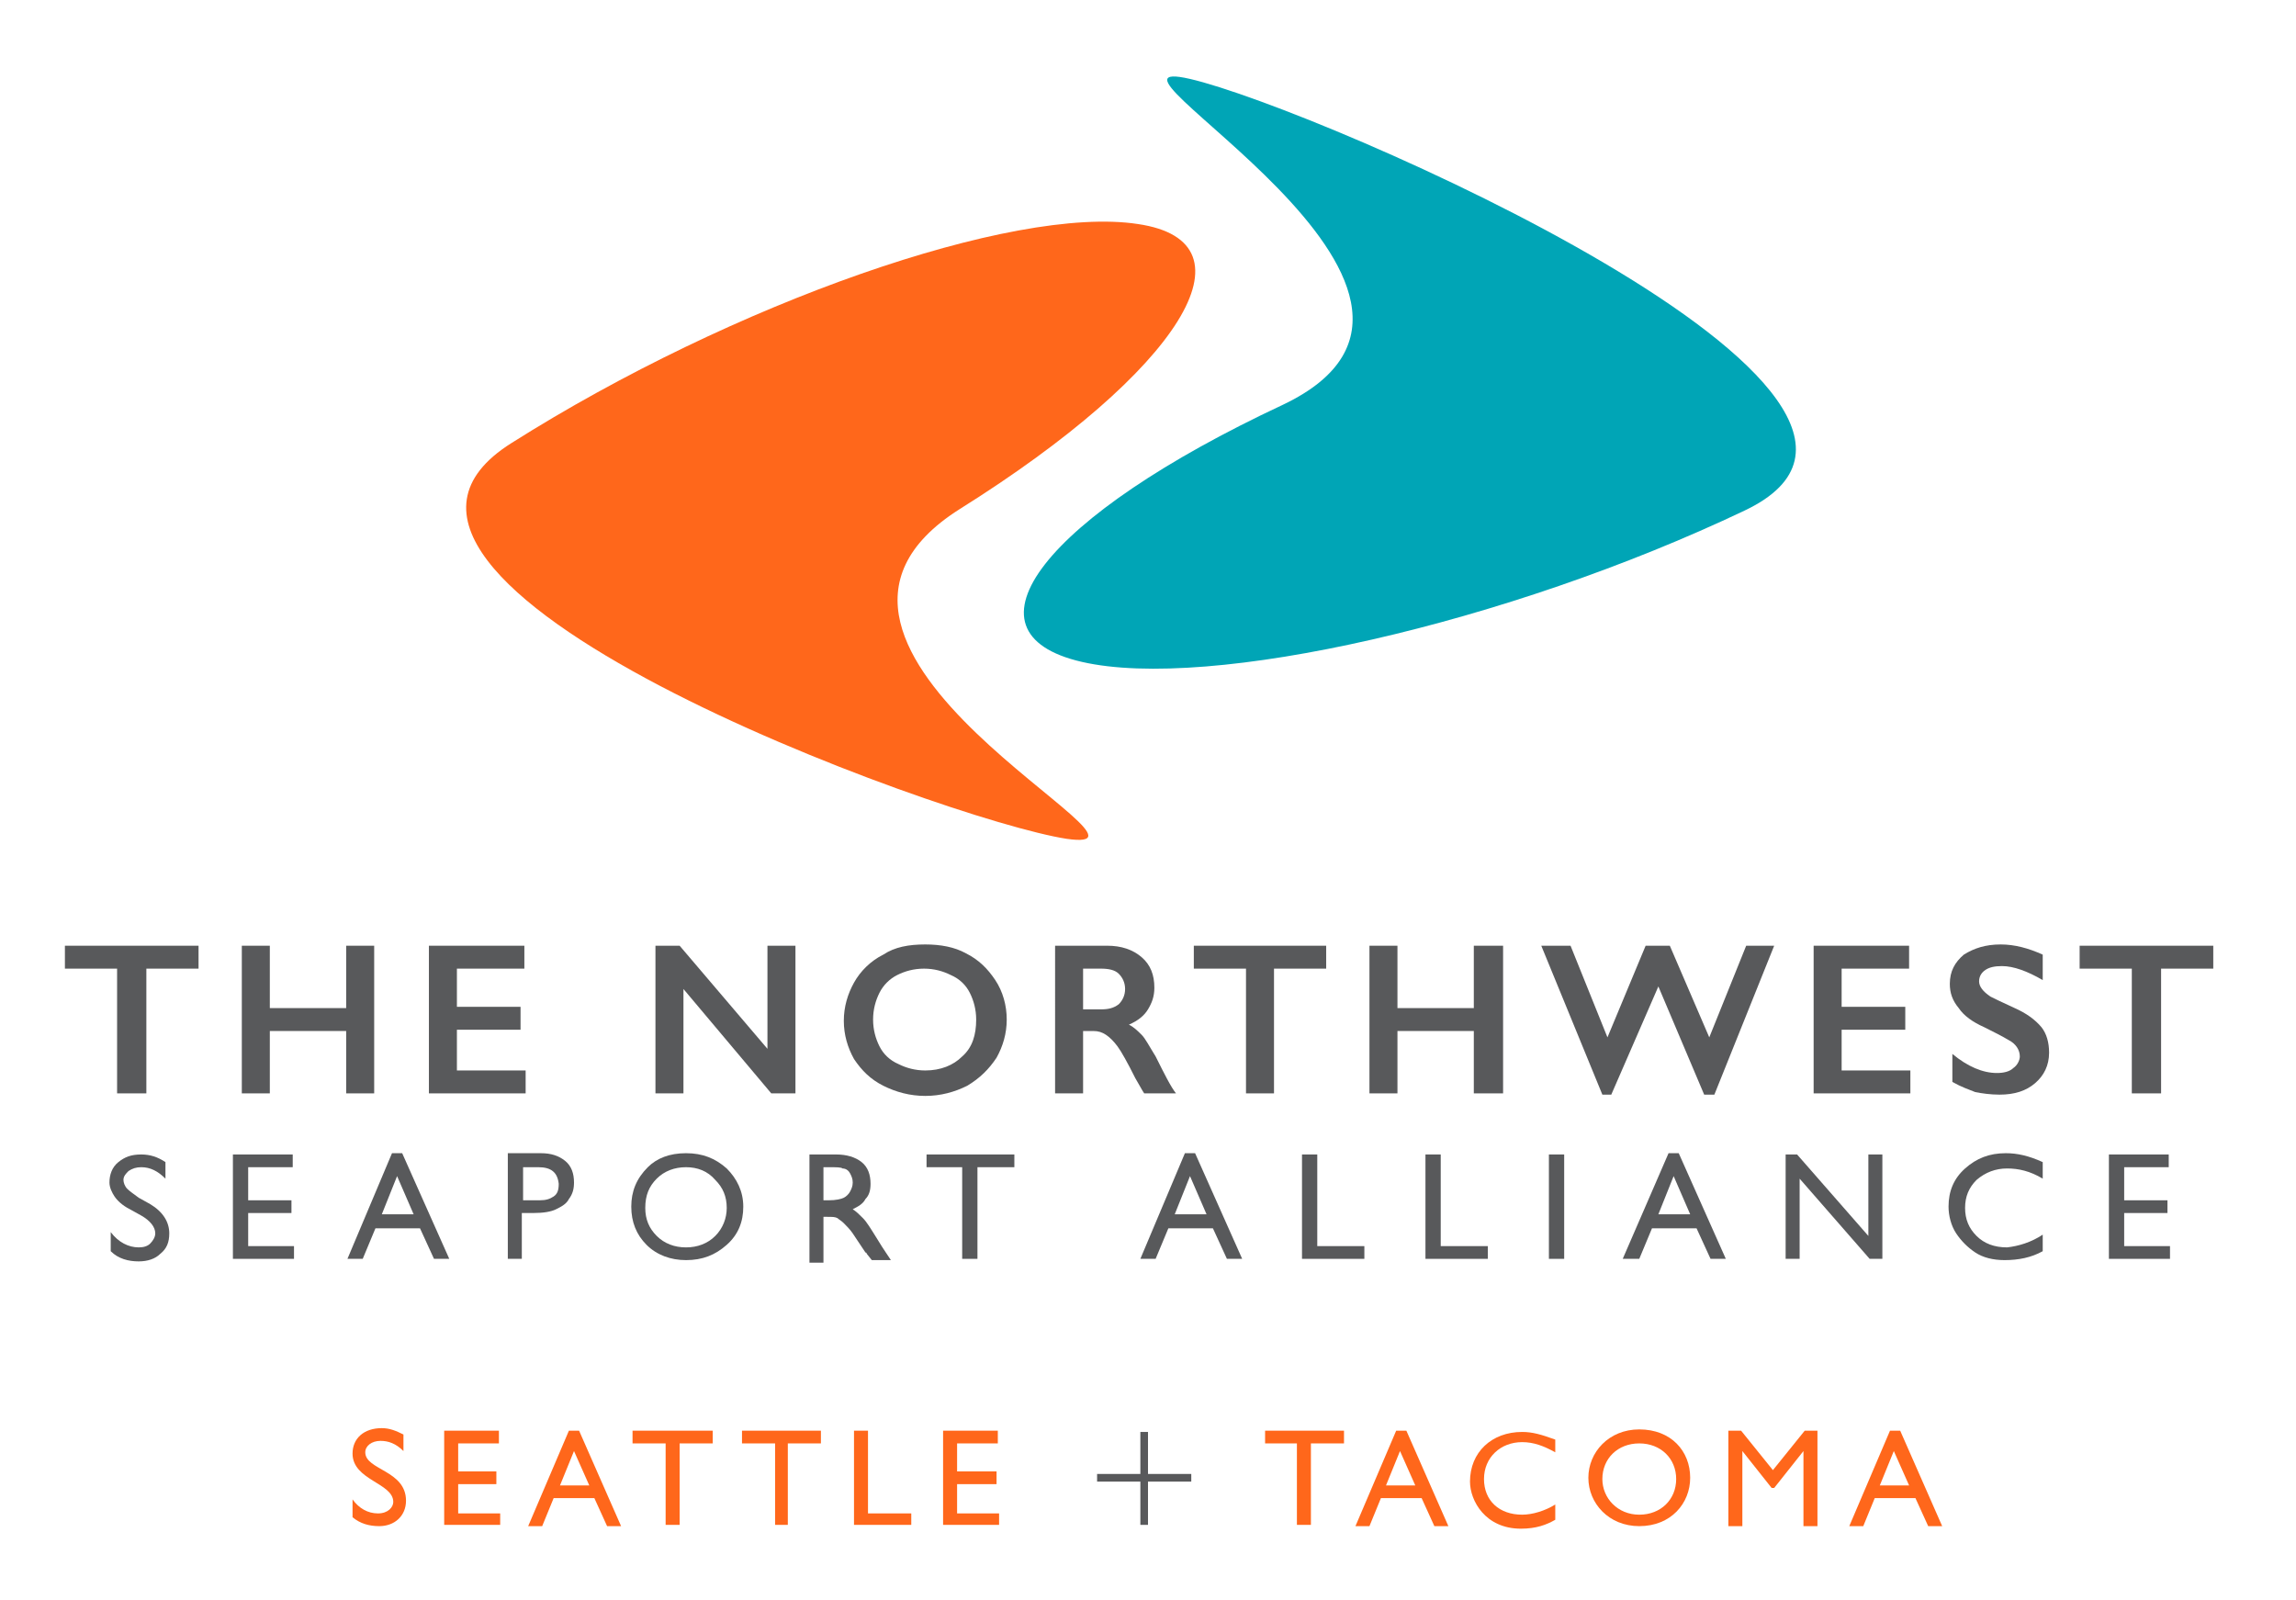 <?xml version="1.0" encoding="utf-8"?>
<!-- Generator: Adobe Illustrator 25.4.1, SVG Export Plug-In . SVG Version: 6.00 Build 0)  -->
<svg version="1.1" id="Layer_1" xmlns="http://www.w3.org/2000/svg" xmlns:xlink="http://www.w3.org/1999/xlink" x="0px" y="0px"
	 viewBox="0 0 180.4 125.7" style="enable-background:new 0 0 180.4 125.7;" xml:space="preserve">
<style type="text/css">
	.st0{fill:#FF671B;}
	.st1{fill:#00A5B6;}
	.st2{fill:#58595B;}
</style>
<g>
	<path class="st0" d="M75.4,40C58,51,93.5,67.3,83.8,65.9c-9.7-1.5-61-20.2-43.6-31.1c17.4-11,39.4-18.7,49.2-17.2
		C99,19,92.8,29.1,75.4,40"/>
	<path class="st1" d="M100.8,31.8c18.7-8.9-17.3-27.9-7.3-25.6s62.3,25,43.6,33.9S95,54.3,85,52S82,40.6,100.8,31.8"/>
	<polygon class="st2" points="15.6,74.3 15.6,76.1 11.5,76.1 11.5,85.9 9.2,85.9 9.2,76.1 5.1,76.1 5.1,74.3 	"/>
	<polygon class="st2" points="21.2,74.3 21.2,79.2 27.2,79.2 27.2,74.3 29.4,74.3 29.4,85.9 27.2,85.9 27.2,81 21.2,81 21.2,85.9 
		19,85.9 19,74.3 	"/>
	<polygon class="st2" points="41.2,74.3 41.2,76.1 35.9,76.1 35.9,79.1 40.9,79.1 40.9,80.9 35.9,80.9 35.9,84.1 41.3,84.1 
		41.3,85.9 33.7,85.9 33.7,74.3 	"/>
	<polygon class="st2" points="53.4,74.3 60.3,82.4 60.3,74.3 62.5,74.3 62.5,85.9 60.6,85.9 53.7,77.7 53.7,85.9 51.5,85.9 
		51.5,74.3 	"/>
	<path class="st2" d="M72.7,74.2c1.2,0,2.3,0.2,3.2,0.7c1,0.5,1.7,1.2,2.3,2.1c0.6,0.9,0.9,2,0.9,3.1s-0.3,2.1-0.8,3
		C77.7,84,77,84.7,76,85.3c-1,0.5-2.1,0.8-3.3,0.8c-1.2,0-2.3-0.3-3.3-0.8s-1.7-1.2-2.3-2.1c-0.5-0.9-0.8-1.9-0.8-3s0.3-2.1,0.8-3
		s1.3-1.7,2.3-2.2C70.3,74.4,71.4,74.2,72.7,74.2 M68.6,80.1c0,0.8,0.2,1.5,0.5,2.1s0.8,1.1,1.5,1.4c0.6,0.3,1.3,0.5,2.1,0.5
		c1.2,0,2.2-0.4,2.9-1.1c0.8-0.7,1.1-1.7,1.1-2.9c0-0.8-0.2-1.5-0.5-2.1s-0.8-1.1-1.5-1.4c-0.6-0.3-1.3-0.5-2.1-0.5
		c-0.8,0-1.5,0.2-2.1,0.5s-1.1,0.8-1.4,1.4C68.8,78.6,68.6,79.3,68.6,80.1"/>
	<path class="st2" d="M87,74.3c1.1,0,2,0.3,2.7,0.9s1,1.4,1,2.4c0,0.7-0.2,1.2-0.5,1.7s-0.8,0.9-1.5,1.2c0.4,0.2,0.7,0.5,1,0.8
		s0.6,0.9,1.1,1.7c0.7,1.4,1.2,2.4,1.6,2.9h-2.5c-0.2-0.3-0.4-0.7-0.7-1.2c-0.6-1.2-1.1-2.1-1.4-2.5s-0.6-0.7-0.9-0.9
		c-0.3-0.2-0.6-0.3-1-0.3h-0.8v4.9h-2.2V74.3H87z M86.5,79.3c0.6,0,1-0.1,1.4-0.4c0.3-0.3,0.5-0.7,0.5-1.2s-0.2-0.9-0.5-1.2
		c-0.3-0.3-0.8-0.4-1.4-0.4h-1.4v3.2H86.5z"/>
	<polygon class="st2" points="104.2,74.3 104.2,76.1 100.1,76.1 100.1,85.9 97.9,85.9 97.9,76.1 93.8,76.1 93.8,74.3 	"/>
	<polygon class="st2" points="109.8,74.3 109.8,79.2 115.8,79.2 115.8,74.3 118.1,74.3 118.1,85.9 115.8,85.9 115.8,81 109.8,81 
		109.8,85.9 107.6,85.9 107.6,74.3 	"/>
	<polygon class="st2" points="123.4,74.3 126.3,81.5 129.3,74.3 131.2,74.3 134.3,81.5 137.2,74.3 139.4,74.3 134.7,86 133.9,86 
		130.3,77.5 126.6,86 125.9,86 121.1,74.3 	"/>
	<polygon class="st2" points="150,74.3 150,76.1 144.7,76.1 144.7,79.1 149.7,79.1 149.7,80.9 144.7,80.9 144.7,84.1 150.1,84.1 
		150.1,85.9 142.5,85.9 142.5,74.3 	"/>
	<path class="st2" d="M157.2,74.2c1.1,0,2.2,0.3,3.3,0.8v2c-1.2-0.7-2.3-1.1-3.2-1.1c-0.6,0-1,0.1-1.3,0.3c-0.3,0.2-0.5,0.5-0.5,0.9
		s0.3,0.8,0.9,1.2c0.2,0.1,0.8,0.4,1.9,0.9c0.9,0.4,1.6,0.9,2.1,1.5c0.4,0.5,0.6,1.2,0.6,2c0,1-0.4,1.8-1.1,2.4
		c-0.7,0.6-1.6,0.9-2.8,0.9c-0.7,0-1.4-0.1-1.9-0.2c-0.5-0.2-1.1-0.4-1.8-0.8v-2.2c1.2,1,2.4,1.5,3.5,1.5c0.5,0,1-0.1,1.3-0.4
		c0.3-0.2,0.5-0.6,0.5-0.9c0-0.5-0.3-1-0.9-1.3c-0.5-0.3-1.1-0.6-1.9-1c-0.9-0.4-1.6-0.9-2-1.5c-0.5-0.6-0.7-1.2-0.7-1.9
		c0-1,0.4-1.7,1.1-2.3C155.1,74.5,156,74.2,157.2,74.2"/>
	<polygon class="st2" points="173.9,74.3 173.9,76.1 169.8,76.1 169.8,85.9 167.5,85.9 167.5,76.1 163.4,76.1 163.4,74.3 	"/>
	<path class="st2" d="M11.1,95.5L10.2,95c-0.6-0.3-1-0.7-1.2-1s-0.4-0.7-0.4-1.1c0-0.6,0.2-1.2,0.7-1.6c0.5-0.4,1-0.6,1.8-0.6
		c0.7,0,1.3,0.2,1.9,0.6v1.3c-0.6-0.6-1.2-0.9-1.9-0.9c-0.4,0-0.7,0.1-1,0.3c-0.2,0.2-0.4,0.4-0.4,0.7c0,0.2,0.1,0.5,0.3,0.7
		c0.2,0.2,0.5,0.4,0.9,0.7l0.9,0.5c1,0.6,1.5,1.4,1.5,2.3c0,0.7-0.2,1.2-0.7,1.6c-0.4,0.4-1,0.6-1.7,0.6c-0.8,0-1.6-0.2-2.2-0.8
		v-1.5c0.6,0.8,1.4,1.2,2.2,1.2c0.4,0,0.7-0.1,0.9-0.3c0.2-0.2,0.4-0.5,0.4-0.8C12.2,96.4,11.8,95.9,11.1,95.5"/>
	<polygon class="st2" points="18.3,90.7 23,90.7 23,91.7 19.5,91.7 19.5,94.3 22.9,94.3 22.9,95.3 19.5,95.3 19.5,97.9 23.1,97.9 
		23.1,98.9 18.3,98.9 	"/>
	<path class="st2" d="M30.8,90.6h0.8l3.7,8.3h-1.2L33,96.5h-3.5l-1,2.4h-1.2L30.8,90.6z M32.5,95.4l-1.3-3l-1.2,3H32.5z"/>
	<path class="st2" d="M39.9,98.9v-8.3h2.6c0.8,0,1.4,0.2,1.9,0.6c0.5,0.4,0.7,1,0.7,1.7c0,0.5-0.1,0.9-0.4,1.3
		c-0.2,0.4-0.6,0.6-1,0.8s-1,0.3-1.8,0.3H41v3.6L39.9,98.9L39.9,98.9z M42.3,91.7h-1.2v2.6h1.3c0.5,0,0.8-0.1,1.1-0.3s0.4-0.5,0.4-1
		C43.8,92.1,43.3,91.7,42.3,91.7"/>
	<path class="st2" d="M53.9,90.6c1.3,0,2.3,0.4,3.2,1.2c0.8,0.8,1.3,1.8,1.3,3s-0.4,2.2-1.3,3S55.2,99,53.9,99
		c-1.2,0-2.3-0.4-3.1-1.2s-1.2-1.8-1.2-3s0.4-2.2,1.3-3.1C51.6,91,52.6,90.6,53.9,90.6 M53.9,91.7c-0.9,0-1.7,0.3-2.3,0.9
		c-0.6,0.6-0.9,1.3-0.9,2.3c0,0.9,0.3,1.6,0.9,2.2c0.6,0.6,1.4,0.9,2.3,0.9c0.9,0,1.7-0.3,2.3-0.9c0.6-0.6,0.9-1.4,0.9-2.2
		c0-0.9-0.3-1.6-0.9-2.2C55.6,92,54.8,91.7,53.9,91.7"/>
	<path class="st2" d="M63.6,98.9v-8.2h2.1c0.8,0,1.5,0.2,2,0.6c0.5,0.4,0.7,1,0.7,1.7c0,0.5-0.1,0.9-0.4,1.2c-0.2,0.4-0.6,0.6-1,0.8
		c0.3,0.2,0.5,0.4,0.8,0.7s0.6,0.8,1.1,1.6c0.3,0.5,0.5,0.8,0.7,1.1L70,99h-1.5l-0.4-0.5c0,0,0-0.1-0.1-0.1l-0.2-0.3l-0.4-0.6
		L67,96.9c-0.2-0.3-0.5-0.6-0.7-0.8s-0.4-0.3-0.5-0.4c-0.2-0.1-0.4-0.1-0.8-0.1h-0.3v3.6h-1.1V98.9z M65.1,91.7h-0.4v2.6h0.4
		c0.6,0,1-0.1,1.2-0.2c0.2-0.1,0.4-0.3,0.5-0.5s0.2-0.4,0.2-0.7s-0.1-0.5-0.2-0.7s-0.3-0.4-0.6-0.4C66.1,91.7,65.7,91.7,65.1,91.7"
		/>
	<polygon class="st2" points="72.8,90.7 79.7,90.7 79.7,91.7 76.8,91.7 76.8,98.9 75.6,98.9 75.6,91.7 72.8,91.7 	"/>
	<path class="st2" d="M93.1,90.6h0.8l3.7,8.3h-1.2l-1.1-2.4h-3.5l-1,2.4h-1.2L93.1,90.6z M94.8,95.4l-1.3-3l-1.2,3H94.8z"/>
	<polygon class="st2" points="102.3,90.7 103.5,90.7 103.5,97.9 107.2,97.9 107.2,98.9 102.3,98.9 	"/>
	<polygon class="st2" points="112,90.7 113.2,90.7 113.2,97.9 116.9,97.9 116.9,98.9 112,98.9 	"/>
	<rect x="121.7" y="90.7" class="st2" width="1.2" height="8.2"/>
	<path class="st2" d="M131.1,90.6h0.8l3.7,8.3h-1.2l-1.1-2.4h-3.5l-1,2.4h-1.3L131.1,90.6z M132.8,95.4l-1.3-3l-1.2,3H132.8z"/>
	<polygon class="st2" points="146.8,90.7 147.9,90.7 147.9,98.9 146.9,98.9 141.4,92.6 141.4,98.9 140.3,98.9 140.3,90.7 
		141.2,90.7 146.8,97.1 	"/>
	<path class="st2" d="M160.5,97v1.3c-0.9,0.5-1.9,0.7-3,0.7c-0.9,0-1.7-0.2-2.3-0.6c-0.6-0.4-1.1-0.9-1.5-1.5s-0.6-1.4-0.6-2.1
		c0-1.2,0.4-2.2,1.3-3c0.9-0.8,1.9-1.2,3.2-1.2c0.9,0,1.8,0.2,2.9,0.7v1.3c-1-0.6-1.9-0.8-2.8-0.8c-0.9,0-1.7,0.3-2.4,0.9
		c-0.6,0.6-0.9,1.3-0.9,2.2s0.3,1.6,0.9,2.2c0.6,0.6,1.4,0.9,2.4,0.9C158.6,97.9,159.6,97.6,160.5,97"/>
	<polygon class="st2" points="165.7,90.7 170.4,90.7 170.4,91.7 166.9,91.7 166.9,94.3 170.3,94.3 170.3,95.3 166.9,95.3 
		166.9,97.9 170.5,97.9 170.5,98.9 165.7,98.9 	"/>
	<path class="st0" d="M31.7,114c-0.6-0.6-1.2-0.8-1.8-0.8c-0.7,0-1.2,0.4-1.2,0.9c0,1.4,3.2,1.4,3.2,3.8c0,1.2-0.9,2-2.1,2
		c-0.8,0-1.5-0.2-2.1-0.7v-1.4c0.5,0.7,1.2,1.1,2,1.1s1.2-0.5,1.2-0.9c0-1.5-3.2-1.7-3.2-3.8c0-1.2,0.9-2,2.3-2
		c0.6,0,1.1,0.2,1.7,0.5C31.7,112.7,31.7,114,31.7,114z"/>
	<polygon class="st0" points="39.2,113.4 36,113.4 36,115.6 39,115.6 39,116.6 36,116.6 36,118.9 39.3,118.9 39.3,119.8 34.9,119.8 
		34.9,112.4 39.2,112.4 	"/>
	<path class="st0" d="M48.8,119.9h-1.1l-1-2.2h-3.2l-0.9,2.2h-1.1l3.2-7.5h0.8L48.8,119.9z M44,116.7h2.3l-1.2-2.7L44,116.7z"/>
	<polygon class="st0" points="56,113.4 53.4,113.4 53.4,119.8 52.3,119.8 52.3,113.4 49.7,113.4 49.7,112.4 56,112.4 	"/>
	<polygon class="st0" points="64.5,113.4 61.9,113.4 61.9,119.8 60.9,119.8 60.9,113.4 58.3,113.4 58.3,112.4 64.5,112.4 	"/>
	<polygon class="st0" points="68.2,118.9 71.6,118.9 71.6,119.8 67.1,119.8 67.1,112.4 68.2,112.4 	"/>
	<polygon class="st0" points="78.4,113.4 75.2,113.4 75.2,115.6 78.3,115.6 78.3,116.6 75.2,116.6 75.2,118.9 78.5,118.9 
		78.5,119.8 74.1,119.8 74.1,112.4 78.4,112.4 	"/>
	<polygon class="st0" points="105.6,113.4 103,113.4 103,119.8 101.9,119.8 101.9,113.4 99.4,113.4 99.4,112.4 105.6,112.4 	"/>
	<path class="st0" d="M113.8,119.9h-1.1l-1-2.2h-3.2l-0.9,2.2h-1.1l3.2-7.5h0.8L113.8,119.9z M108.9,116.7h2.3L110,114L108.9,116.7z
		"/>
	<path class="st0" d="M122.2,114.1c-0.9-0.5-1.7-0.8-2.6-0.8c-1.7,0-3,1.2-3,2.9s1.2,2.8,3,2.8c0.8,0,1.8-0.3,2.6-0.8v1.2
		c-0.7,0.4-1.5,0.7-2.7,0.7c-2.8,0-4-2.2-4-3.7c0-2.3,1.7-3.9,4.1-3.9c0.8,0,1.5,0.2,2.6,0.6L122.2,114.1L122.2,114.1z"/>
	<path class="st0" d="M128.8,112.3c2.5,0,4,1.7,4,3.8c0,2-1.5,3.8-4,3.8c-2.4,0-4-1.8-4-3.8S126.4,112.3,128.8,112.3 M128.8,119
		c1.7,0,2.9-1.2,2.9-2.8s-1.2-2.8-2.9-2.8s-2.9,1.2-2.9,2.8C125.9,117.7,127.1,119,128.8,119"/>
	<polygon class="st0" points="142.8,119.9 141.7,119.9 141.7,114 141.7,114 139.4,116.9 139.2,116.9 136.9,114 136.9,114 
		136.9,119.9 135.8,119.9 135.8,112.4 136.8,112.4 139.3,115.5 141.8,112.4 142.8,112.4 	"/>
	<path class="st0" d="M152.6,119.9h-1.1l-1-2.2h-3.2l-0.9,2.2h-1.1l3.2-7.5h0.8L152.6,119.9z M147.7,116.7h2.3l-1.2-2.7L147.7,116.7
		z"/>
	<polygon class="st2" points="89.6,115.8 89.6,112.5 90.2,112.5 90.2,115.8 93.6,115.8 93.6,116.4 90.2,116.4 90.2,119.8 
		89.6,119.8 89.6,116.4 86.2,116.4 86.2,115.8 	"/>
</g>
</svg>
